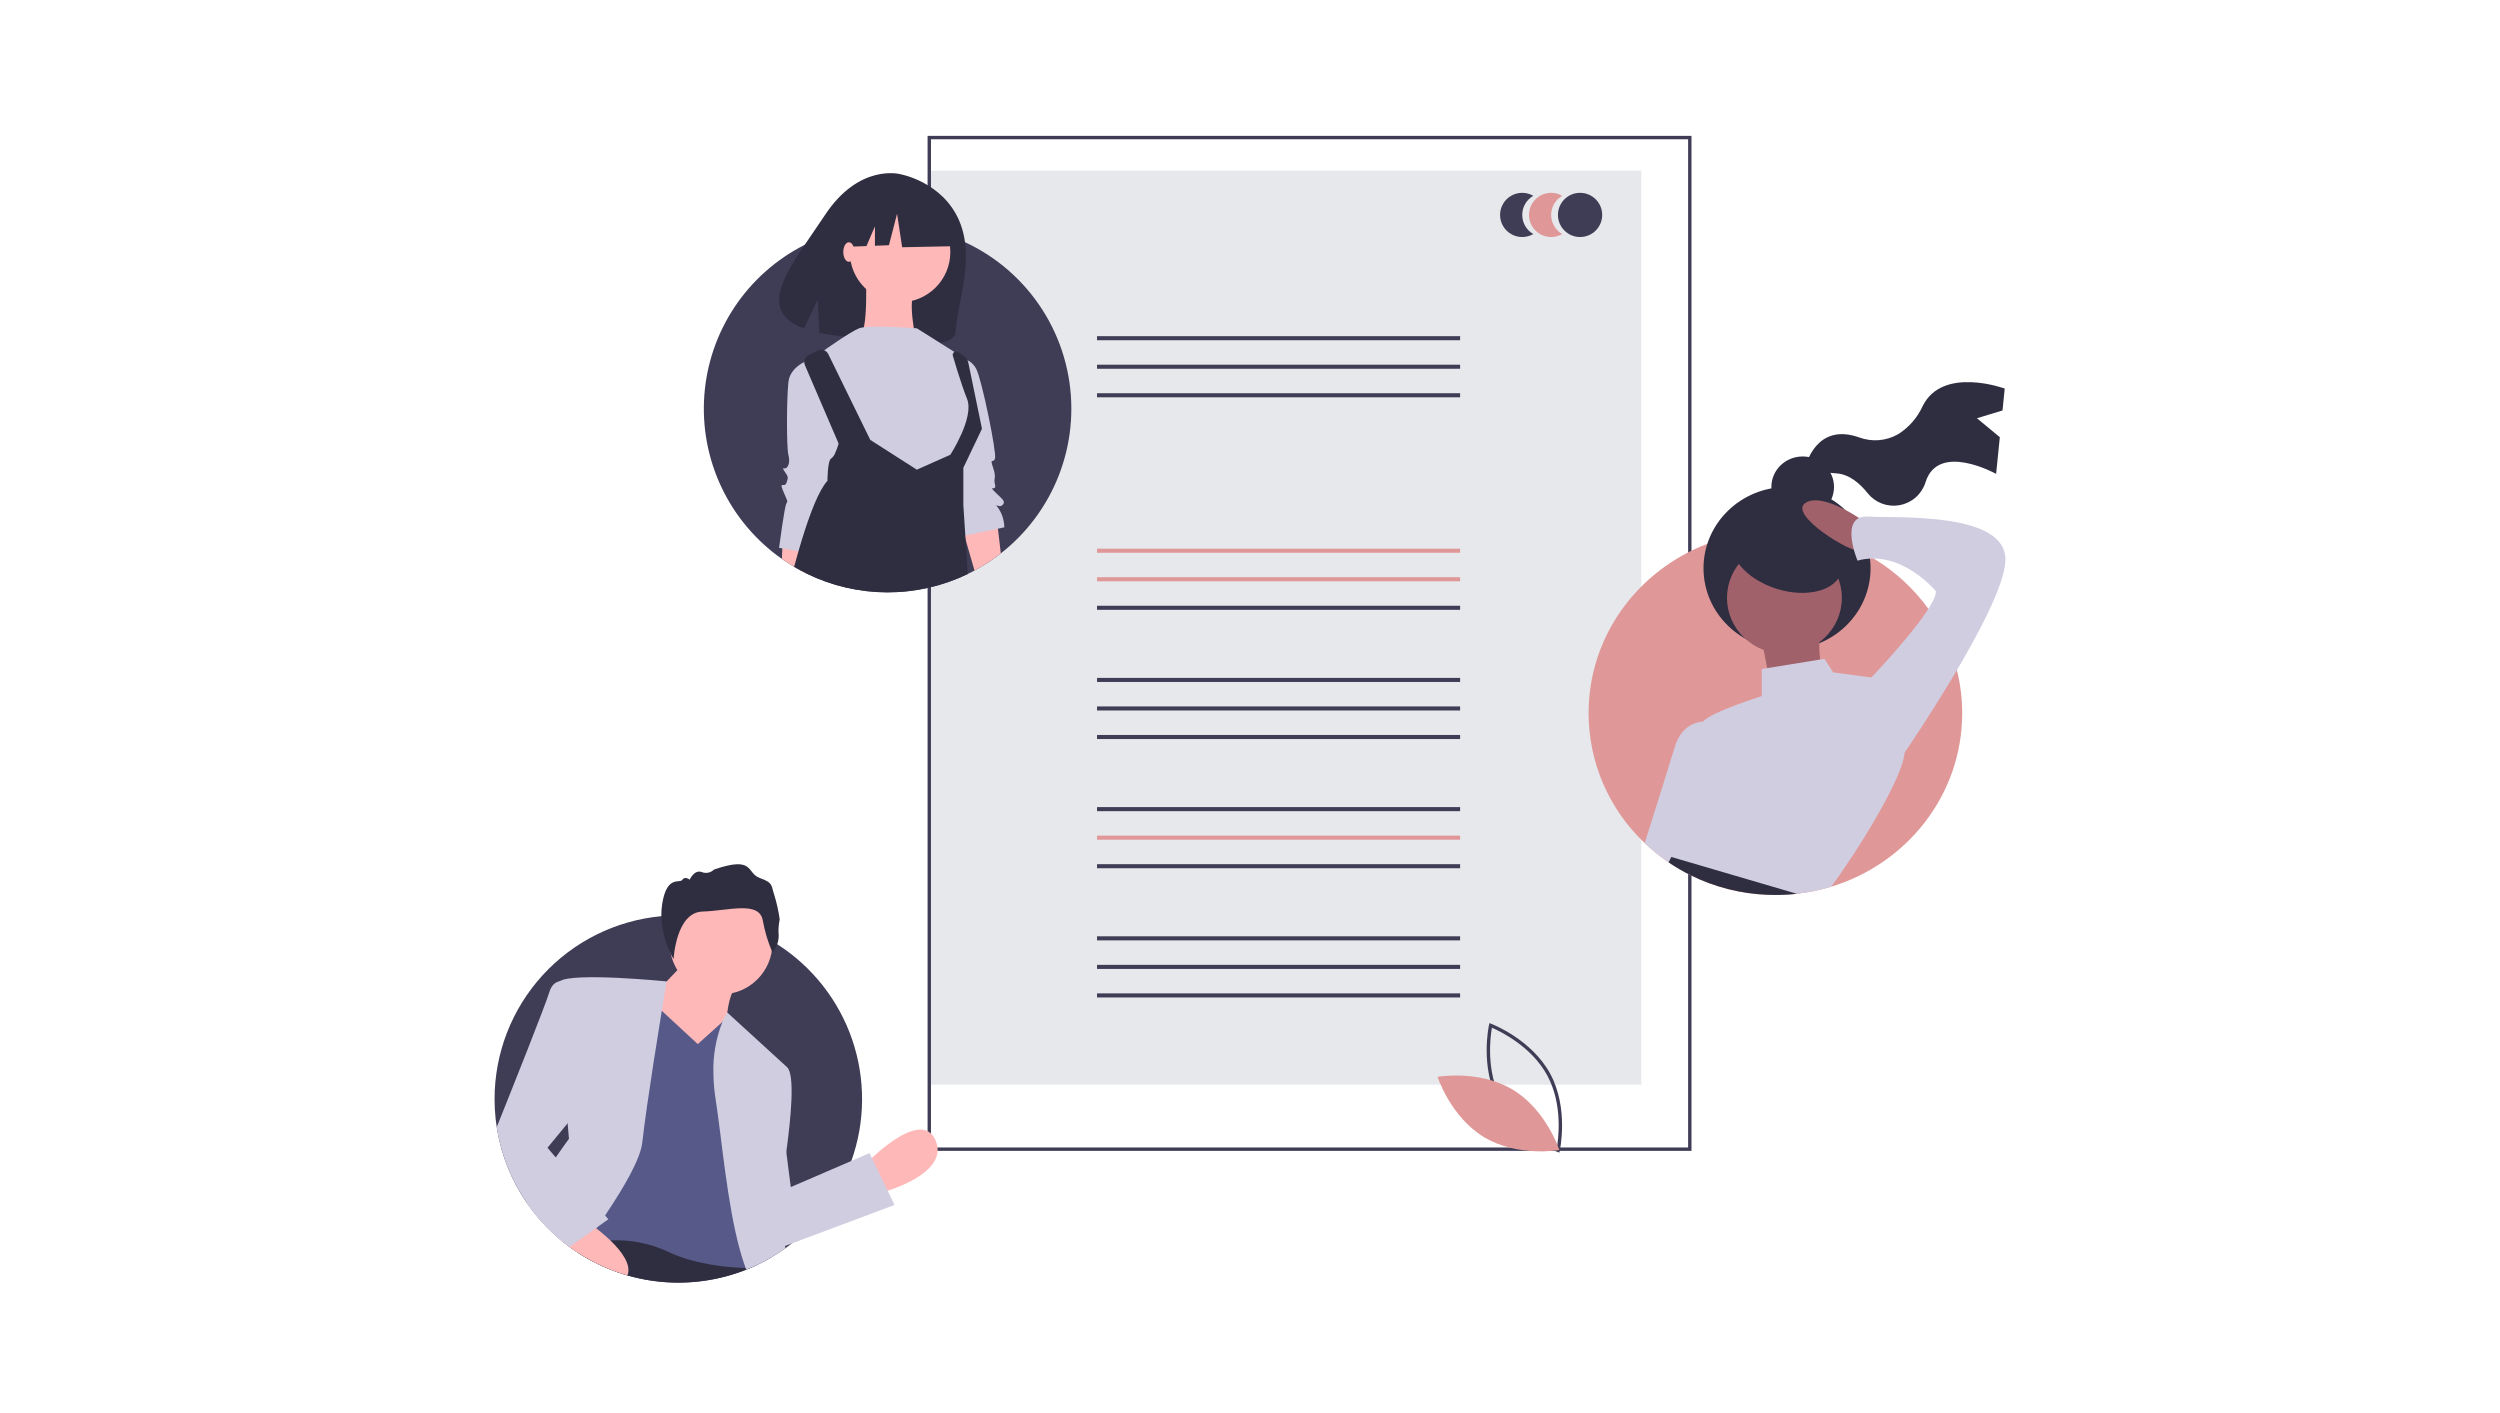 <svg fill="none" height="260" viewBox="0 0 460 260" width="460" xmlns="http://www.w3.org/2000/svg"><path d="m302.004 31.413h-130.86v168.163h130.86z" fill="#e6e8ec"/><path d="m268.661 61.854h-66.808v.75h66.808z" fill="#3f3d56"/><path d="m268.661 67.104h-66.808v.75h66.808z" fill="#3f3d56"/><path d="m268.661 72.355h-66.808v.75h66.808z" fill="#3f3d56"/><path d="m268.661 100.956h-66.808v.751h66.808z" fill="#e09797"/><path d="m268.661 106.207h-66.808v.751h66.808z" fill="#e09797"/><path d="m268.661 111.458h-66.808v.75h66.808z" fill="#3f3d56"/><path d="m268.661 124.731h-66.808v.75h66.808z" fill="#3f3d56"/><path d="m268.661 129.982h-66.808v.75h66.808z" fill="#3f3d56"/><path d="m268.661 135.232h-66.808v.751h66.808z" fill="#3f3d56"/><path d="m268.661 148.506h-66.808v.75h66.808z" fill="#3f3d56"/><path d="m268.661 153.757h-66.808v.75h66.808z" fill="#e09797"/><g fill="#3f3d56"><path d="m268.661 159.007h-66.808v.75h66.808z"/><path d="m268.661 172.28h-66.808v.751h66.808z"/><path d="m268.661 177.531h-66.808v.751h66.808z"/><path d="m268.661 182.782h-66.808v.75h66.808z"/><path d="m311.237 211.756h-140.563v-186.756h140.563zm-139.939-.626h139.315v-185.504h-139.312z"/><path d="m280.09 39.546c0-.713.188-1.414.545-2.031s.871-1.13 1.489-1.486c-.619-.358-1.321-.548-2.036-.549-.715-.001-1.418.186-2.037.543-.62.357-1.135.87-1.493 1.489-.357.619-.546 1.321-.546 2.035 0 .715.189 1.417.546 2.035.358.619.873 1.132 1.493 1.489.619.357 1.322.544 2.037.543.715-.001 1.417-.19 2.036-.549-.618-.356-1.132-.869-1.489-1.487s-.545-1.318-.545-2.032z"/></g><path d="m285.412 39.546c0-.713.188-1.414.545-2.031s.871-1.13 1.489-1.486c-.619-.358-1.321-.548-2.036-.549-.715-.001-1.418.186-2.037.543-.62.357-1.135.87-1.493 1.489-.357.619-.546 1.321-.546 2.035 0 .715.189 1.417.546 2.035.358.619.873 1.132 1.493 1.489.619.357 1.322.544 2.037.543.715-.001 1.417-.19 2.036-.549-.618-.356-1.132-.869-1.489-1.487s-.545-1.318-.545-2.032z" fill="#e09797"/><path d="m290.734 43.613c2.248 0 4.07-1.821 4.07-4.067 0-2.246-1.822-4.067-4.07-4.067s-4.07 1.821-4.07 4.067c0 2.246 1.822 4.067 4.07 4.067z" fill="#3f3d56"/><path d="m286.916 212.084-.336-.126c-.074-.027-7.423-2.839-10.865-9.22-3.442-6.38-1.757-14.06-1.739-14.136l.079-.35.336.126c.074.028 7.422 2.839 10.864 9.22 3.443 6.381 1.757 14.06 1.74 14.136zm-10.65-9.644c2.911 5.393 8.718 8.155 10.189 8.789.28-1.575 1.157-7.948-1.753-13.336s-8.717-8.155-10.189-8.789c-.277 1.578-1.154 7.95 1.753 13.336z" fill="#3f3d56"/><path d="m278.346 200.501c6.187 3.719 8.569 11.106 8.569 11.106s-7.647 1.357-13.834-2.362c-6.186-3.72-8.568-11.106-8.568-11.106s7.647-1.358 13.833 2.362z" fill="#e09797"/><path d="m197.128 75.208c-.001 6.107-1.657 12.099-4.793 17.34-3.136 5.241-7.634 9.536-13.017 12.428-.41.222-.82.432-1.237.633-4.62 2.236-9.689 3.394-14.823 3.384-5.134-.009-10.199-1.184-14.811-3.438-.796-.387-1.572-.807-2.33-1.257-.77-.451-1.518-.935-2.245-1.45-4.776-3.356-8.602-7.89-11.104-13.162-2.502-5.271-3.596-11.101-3.174-16.92.421-5.819 2.343-11.43 5.579-16.287 3.236-4.857 7.675-8.793 12.885-11.427 2.058-1.045 4.219-1.874 6.449-2.471.983-.266 1.983-.487 2.999-.664 1.919-.333 3.863-.499 5.811-.497.4 0 .798.006 1.195.025.292.006.583.019.874.037 3.044.182 6.049.776 8.932 1.768.247.085.495.172.739.263.851.313 1.684.661 2.498 1.045 5.848 2.712 10.798 7.038 14.266 12.469s5.309 11.739 5.307 18.181z" fill="#3f3d56"/><path d="m176.514 40.66c-3.076-7.252-10.906-8.622-10.906-8.622s-7.54-2.01-13.836 7.562c-5.869 8.921-13.437 17.28-3.839 20.842l2.536-5.32.302 6.123c1.396.29 2.806.504 4.226.641 10.645 1.081 20.681 2.877 20.867-.967.248-5.111 3.61-13.281.65-20.259z" fill="#2f2e41"/><path d="m149.173 99.768-.25 2.009-.476 3.778c-.795-.387-1.571-.807-2.329-1.257-.77-.451-1.518-.935-2.245-1.45l.075-1.949.085-2.162 3.475.698z" fill="#ffb8b8"/><path d="m184.152 101.82c-1.52 1.189-3.139 2.246-4.84 3.16l-1.64-5.679-.216-.748-.539-1.867.579-.091 5.93-.935.191 1.611z" fill="#ffb8b8"/><path d="m165.613 55.615c5.107 0 9.248-4.137 9.248-9.241s-4.141-9.241-9.248-9.241c-5.108 0-9.248 4.137-9.248 9.241s4.14 9.241 9.248 9.241z" fill="#ffb8b8"/><path d="m159.276 49.968s.685 11.637-1.37 12.324 10.618 0 10.618 0-1.713-7.189 0-9.243c1.713-2.054-9.248-3.081-9.248-3.081z" fill="#ffb8b8"/><path d="m168.694 60.407s-8.905-.684-10.618 0c-1.712.684-6.508 4.108-6.508 4.108l2.398 21.562 19.524 4.108 3.083-4.449 3.083-6.503-1.37-8.216-.342-4.789z" fill="#d0cde1"/><path d="m149.857 65.883s-4.452 1.027-4.795 4.449-.343 11.979 0 13.351 0 2.054-.343 2.396-1.028-.343-.343.684c.685 1.027.685 1.027.343 2.054s-1.37-.343-.685 1.369c.685 1.712 1.028 2.054.685 2.396s-1.37 8.216-1.37 8.216l5.823 1.027 5.822-20.194z" fill="#d0cde1"/><path d="m176.574 65.883c.65.036 1.279.246 1.822.607.542.361.977.861 1.261 1.447 1.028 2.054 3.768 15.405 3.425 16.429-.342 1.024-1.027-.343-.342 1.712s0 1.711.342 3.081c.343 1.369-1.37 0 0 1.369 1.37 1.369 2.056 1.712 1.37 2.396-.685.684-1.712-.684-.685.684.655 1.023 1.011 2.209 1.028 3.423l-8.222 1.711-2.397-19.17z" fill="#d0cde1"/><path d="m177.672 99.302.409 6.307c-4.62 2.236-9.689 3.394-14.823 3.384-5.134-.009-10.199-1.184-14.811-3.438-.795-.387-1.572-.807-2.33-1.257.263-.967.529-1.93.802-2.875.194-.673.391-1.335.589-1.987 1.537-5.027 3.193-9.303 4.746-10.964 0 0 0-3.763.685-4.108.33-.258.581-.603.726-.995.255-.565.471-1.147.645-1.742l-1.134-2.634-5.071-11.8c-.145-.338-.155-.718-.029-1.062.126-.345.38-.628.708-.793l1.681-.842c.171-.085.356-.135.546-.147.189-.013.38.012.56.073s.346.157.489.282.259.278.343.448l7.731 15.79 8.562 5.477 6.005-2.668.159-.072s4.455-6.845 3.084-10.267c-.586-1.461-1.231-3.413-1.785-5.174-.322-1.038-.611-2.011-.836-2.775-.036-.121-.033-.25.008-.37.04-.12.116-.224.218-.299s.225-.117.351-.119.25.033.356.103l1.167.779c.265.177.474.426.605.717.054.113.095.233.121.356l2.535 12.26-3.426 7.187v6.845l.238 3.675.125 1.924z" fill="#2f2e41"/><path d="m174.775 38.025-7.847-4.108-10.837 1.68-2.242 9.895 5.581-.214 1.559-3.635v3.576l2.576-.099 1.496-5.787.934 6.162 9.155-.187z" fill="#2f2e41"/><path d="m156.194 48.171c.568 0 1.028-.804 1.028-1.797 0-.992-.46-1.797-1.028-1.797-.567 0-1.027.804-1.027 1.797 0 .992.46 1.797 1.027 1.797z" fill="#ffb8b8"/><path d="m361.043 131.224c0 14.995-10.136 27.685-24.104 31.931-2.063.631-4.18 1.067-6.324 1.301-1.309.147-2.626.22-3.943.22-.49 0-.977-.01-1.461-.034h-.006c-4.914-.191-9.732-1.42-14.137-3.605-3.094-1.536-5.94-3.528-8.44-5.91-3.258-3.073-5.854-6.778-7.63-10.888s-2.694-8.538-2.699-13.015c0-14.177 9.061-26.294 21.855-31.164 1.53-.584 3.101-1.058 4.7-1.418 5.892-1.33 12.026-1.133 17.819.573.44.121.876.263 1.305.412.003 0 .007.003.01.003 1.034.347 2.049.747 3.042 1.196.341.149.682.307 1.015.474.669.322 1.325.668 1.968 1.038.248.14.493.282.735.431 3.948 2.374 7.374 5.523 10.073 9.255 2.454 3.394 4.236 7.225 5.251 11.287.647 2.589.973 5.246.97 7.914z" fill="#e09797"/><path d="m363.757 76.955 4.706-1.428.406-4.033s-11.445-4.208-15.104 3.235c-.96 2.116-2.52 3.906-4.485 5.148-1.081.625-2.287 1.003-3.532 1.108-1.244.104-2.496-.068-3.666-.504-7.932-2.819-9.799 5.195-9.799 5.195s.685 1.141 5.574 1.422c2.433.14 4.425 1.922 5.811 3.677.688.849 1.59 1.5 2.614 1.884 1.023.384 2.131.487 3.208.3 1.077-.188 2.085-.659 2.918-1.367.834-.707 1.463-1.624 1.822-2.656.025-.072.049-.146.072-.221 2.338-7.457 12.986-1.52 12.986-1.52l.68-6.754z" fill="#2f2e41"/><path d="m331.696 95.208c3.183 0 5.764-2.511 5.764-5.609 0-3.098-2.581-5.609-5.764-5.609s-5.763 2.511-5.763 5.609c0 3.098 2.58 5.609 5.763 5.609z" fill="#2f2e41"/><path d="m328.814 119.513c8.488 0 15.369-6.697 15.369-14.957 0-8.261-6.881-14.957-15.369-14.957-8.487 0-15.368 6.697-15.368 14.957 0 8.26 6.881 14.957 15.368 14.957z" fill="#2f2e41"/><path d="m328.334 120.292c5.835 0 10.566-4.604 10.566-10.283s-4.731-10.283-10.566-10.283-10.565 4.604-10.565 10.283 4.73 10.283 10.565 10.283z" fill="#a0616a"/><path d="m324.172 117.799 1.922 9.971 9.605-1.246s-1.601-7.793-.641-9.971z" fill="#a0616a"/><path d="m343.063 95.987s-7.684-5.609-10.886-3.428c-3.202 2.181 8.645 9.348 9.925 8.725 1.28-.622.961-5.297.961-5.297z" fill="#a0616a"/><path d="m350.426 138.363c.002.052 0 .104-.006.155v.003c-.197 4.454-8.621 18.086-13.482 24.634-2.062.631-4.179 1.067-6.323 1.301-1.31.147-2.626.22-3.944.22-.49 0-.977-.009-1.461-.034h-.006c-4.473-1.406-9.789-3.252-13.663-4.708-1.827-.691-3.335-1.291-4.283-1.719-.353-.145-.692-.322-1.012-.53-1.601-1.249 1.922-2.184 3.523-2.494 1.6-.309-.64-3.738-.64-3.738-5.763-5.921 1.279-10.906 1.279-10.906s2.88-5.921 2.88-7.48c.008-.116.051-.226.124-.316 1.209-1.66 10.762-4.668 10.762-4.668v-4.987l.989-.162 9.739-1.579.795-.13 1.601 2.493 7.046.935s6.082 8.104 6.082 13.71z" fill="#d0cde1"/><path d="m320.01 138.363s-4.22 11.387-8.074 20.614c-.134.322-.267.641-.398.957-.159.371-.315.74-.471 1.102-3.094-1.536-5.939-3.528-8.44-5.91 1.732-5.479 4.478-14.186 5.538-17.695 1.168-3.867 3.869-4.578 5.245-4.681.279-.026.559-.024.837.006z" fill="#d0cde1"/><path d="m343.382 125.589.961-.935s12.167-12.775 11.846-15.891c0 0-6.403-7.793-14.408-5.609 0 0-3.521-8.414 1.922-8.102 5.442.312 25.613-.934 25.293 8.102-.321 9.036-19.528 36.769-19.528 36.769z" fill="#d0cde1"/><path d="m330.614 164.456c-1.309.147-2.625.22-3.943.22-.49 0-.977-.009-1.46-.034h-.006c-4.915-.191-9.733-1.42-14.138-3.605-1.4-.695-2.752-1.485-4.044-2.363l.232-.459v-.003l.27-.527 4.413 1.292z" fill="#2f2e41"/><path d="m338.845 105.278c1.106-3.449-2.489-7.683-8.03-9.457-5.541-1.774-10.929-.415-12.035 3.034-1.106 3.449 2.489 7.683 8.03 9.457 5.54 1.774 10.929.416 12.035-3.034z" fill="#2f2e41"/><path d="m91 202.215c-.007 4.948 1.076 9.836 3.174 14.318 2.097 4.481 5.157 8.446 8.96 11.613.173.144.348.288.526.429.369.297.745.586 1.127.866.551.407 1.115.796 1.693 1.167 4.529 2.916 9.688 4.71 15.049 5.233 5.362.523 10.771-.239 15.779-2.224.237-.093.475-.19.71-.29.375-.16.745-.326 1.115-.501.936-.435 1.849-.913 2.739-1.435.917-.536 1.804-1.111 2.66-1.727.391-.282.77-.567 1.149-.864l.006-.003c5.009-3.931 8.808-9.192 10.963-15.181v-.003c2.575-7.205 2.63-15.07.156-22.311-2.475-7.24-7.332-13.429-13.78-17.555-.298-.188-.598-.376-.902-.551-.313-.194-.632-.375-.954-.551-4.34-2.406-9.161-3.82-14.113-4.138-.742-.051-1.491-.076-2.245-.076-.038 0-.075 0-.113.003-1.014 0-2.016.047-3.005.141-8.392.776-16.19 4.656-21.868 10.879-5.678 6.222-8.825 14.34-8.826 22.761z" fill="#3f3d56"/><path d="m159.658 213.818s9.875-10.196 12.508-3.946c2.633 6.251-9.875 9.539-9.875 9.539z" fill="#ffb8b8"/><path d="m103.66 228.574c.37.297.746.586 1.127.866.551.407 1.115.796 1.693 1.167 4.528 2.915 9.688 4.709 15.049 5.232 5.362.524 10.771-.238 15.779-2.223.237-.094.475-.191.71-.29.375-.16.745-.326 1.114-.501l-.867-1.245c-.629-.588-1.333-1.09-2.094-1.492-5.933-3.219-17.106-3.119-24.666-2.59-1.077.075-2.079.159-2.981.241-.563.051-1.088.104-1.568.154-.194.022-.379.04-.555.06-1.687.188-2.698.335-2.698.335z" fill="#2f2e41"/><path d="m132.674 182.966c5.224 0 9.459-4.232 9.459-9.452s-4.235-9.452-9.459-9.452-9.459 4.232-9.459 9.452 4.235 9.452 9.459 9.452z" fill="#ffb8b8"/><path d="m126.414 176.651-6.911 7.235-1.975 11.183 17.445 2.96-1.316-10.196s.328-4.934 1.645-5.921c1.317-.986-8.888-5.261-8.888-5.261z" fill="#ffb8b8"/><path d="m106.005 229.279c.577-.185 1.164-.34 1.757-.465 1.491-.325 3.009-.518 4.534-.579 3.611-.19 7.215.507 10.494 2.03 4.796 2.299 10.487 2.925 14.401 3.044.285.009.56.016.823.019.376-.159.745-.326 1.115-.501.936-.435 1.849-.913 2.739-1.436l-.012-1.157-.207-22.896v-.004l-.097-10.945-6.25-7.241-1.606-1.808-.764.686-4.542 4.086-6.624-6.13-2.266-2.095-10.871 36.572-1.403 4.718-.826 2.779-.129.423v.003z" fill="#575a89"/><path d="m131.266 197.4c.016 1.644.154 3.283.413 4.906 1.127 7.192 2.094 19.15 4.489 27.782.314 1.139.655 2.215 1.024 3.219l.113.309c.238-.093.476-.191.71-.29.376-.16.745-.326 1.115-.501.936-.435 1.849-.914 2.74-1.436.917-.535 1.804-1.111 2.66-1.727l-.101-.394v-.002l-1.559-6.237s1.002-5.222 1.804-11.062v-.003c.92-6.685 1.577-14.174.172-15.579l-11.029-10.083-.003.003c-.344.547-.639 1.123-.883 1.721-1.186 2.979-1.753 6.169-1.665 9.374z" fill="#d0cde1"/><path d="m96.951 221.358c1.743 2.532 3.823 4.815 6.183 6.785.173.144.348.288.526.428.37.298.746.586 1.127.867.551.407 1.115.796 1.693 1.167.423-.591.855-1.192 1.284-1.796.253-.353.507-.71.76-1.07.401-.569.802-1.141 1.196-1.717.05-.069.097-.138.144-.207.501-.725.996-1.45 1.477-2.171 3.557-5.308 6.506-10.404 6.844-13.448.407-3.644 1.23-9.281 2.066-14.665.539-3.497 1.084-6.887 1.519-9.551.526-3.235.889-5.399.889-5.399s-17.25-1.721-19.668-.029h-.003c-.069.04-.13.094-.177.158-.047.065-.079.139-.096.217-.263 1.834 1.149 18.87 1.728 25.752v.003c.151 1.764.248 2.859.248 2.859s-.987 1.317-2.433 3.429c-1.475 2.155-3.431 5.136-5.307 8.388z" fill="#d0cde1"/><path d="m143.859 205.595 1.645 12.827 14.483-6.249 4.608 9.538-23.699 8.88s-4.279-22.694 2.963-24.996z" fill="#d0cde1"/><path d="m142.125 175.244c.759-.862 1.171-1.975 1.155-3.124-.086-.987-.023-1.982.187-2.951-.213-1.521-.546-3.022-.996-4.489-.594-1.648-.093-2.221-2.647-3.12-2.553-.899-.928-4.151-8.456-1.56-.287.289-.652.487-1.051.568-.399.082-.812.043-1.189-.11-1.391-.509-2.228 1.4-2.228 1.4s-.867-.711-1.354.028c-.486.74-2.841-.945-3.702 4.431s2.099 10.17 2.099 10.17.415-8.603 5.305-8.76 10.419-2.006 11.104 1.616c.359 2.029.954 4.01 1.773 5.901z" fill="#2f2e41"/><path d="m103.134 228.145c.173.144.348.289.526.429.37.297.745.586 1.127.867.551.406 1.115.795 1.693 1.166 2.774 1.793 5.797 3.168 8.972 4.079.777-1.989-1.083-4.464-3.152-6.454-.263-.253-.532-.5-.795-.735-.627-.554-1.243-1.054-1.785-1.473-.026-.019-.047-.035-.069-.053-1.024-.786-1.766-1.274-1.766-1.274l-.657.479z" fill="#ffb8b8"/><path d="m91.394 207.401c1.265 8.109 5.438 15.481 11.74 20.744.173.144.348.288.526.428.37.297.745.586 1.127.867l1.484-1.057v-.003l.683-.484 2.696-1.924.213-.153 2.069-1.476-.592-.695-2.711-3.187-6.371-7.491-1.518-1.784 3.704-4.505v-.003l3.869-4.701-3.292-21.05c-.623-.326-1.33-.457-2.028-.375h-.003c-.745.128-1.506.641-1.919 2.018-.752 2.493-6.794 17.643-9.677 24.831z" fill="#d0cde1"/></svg>